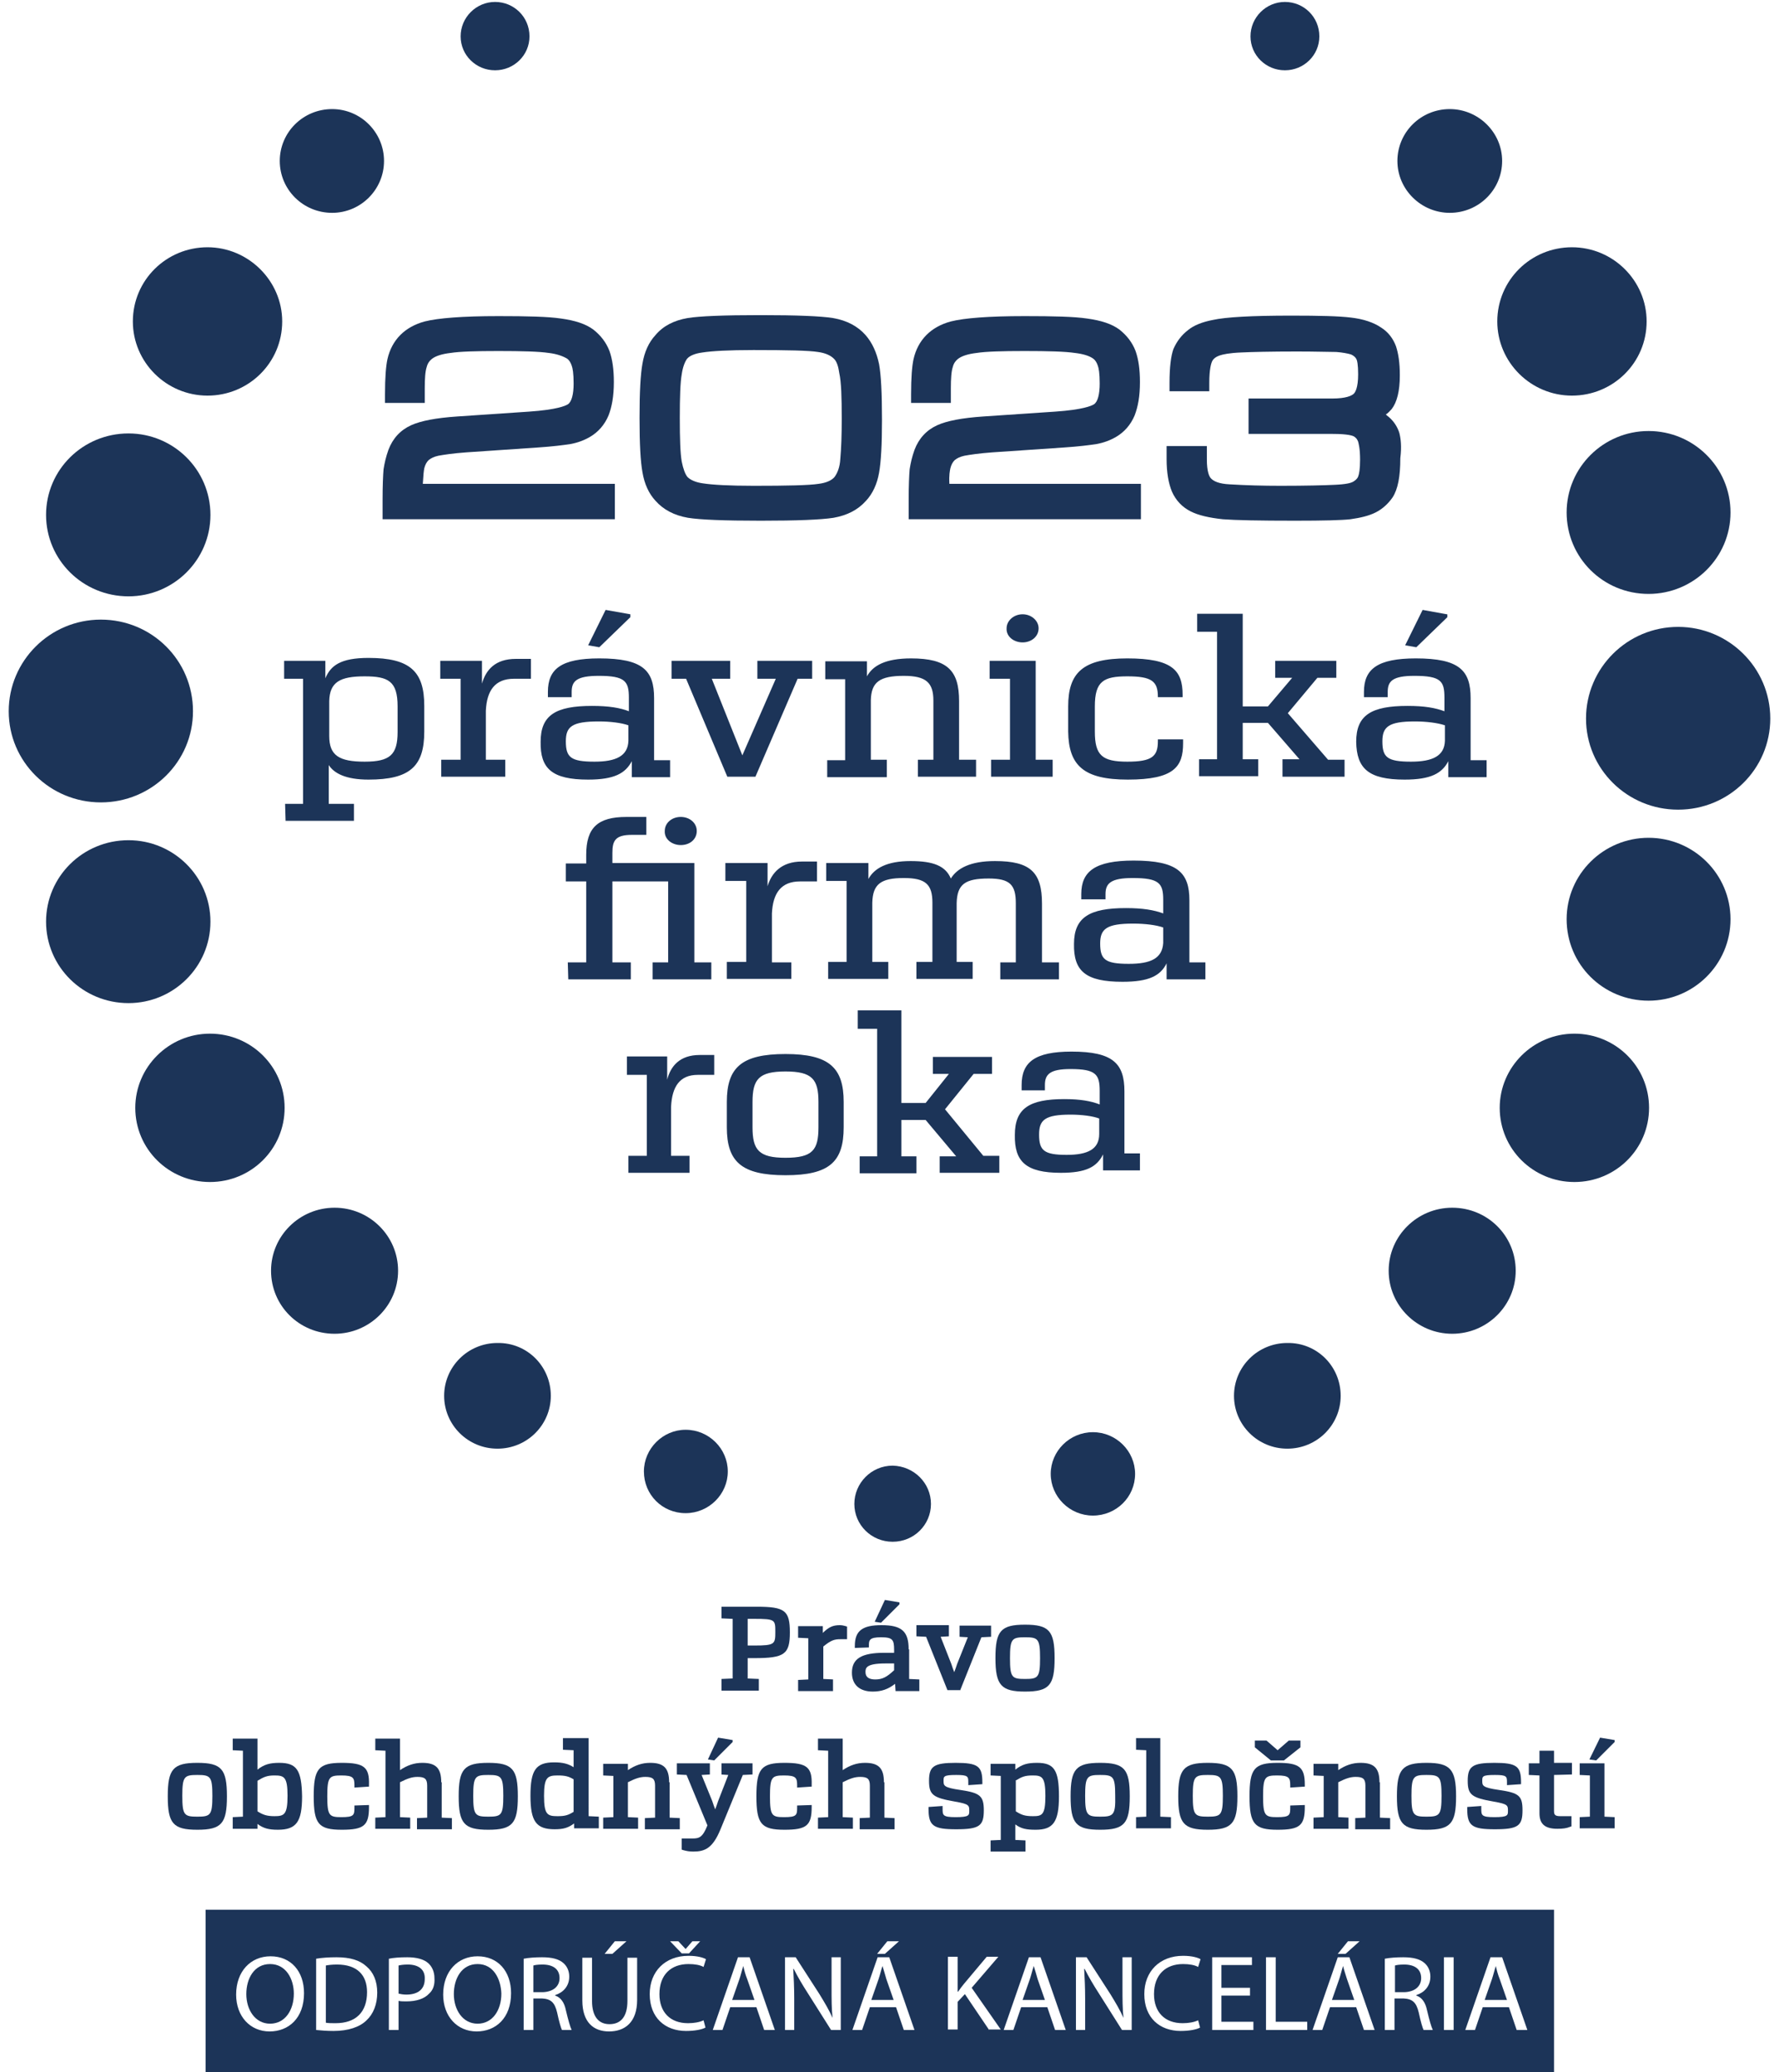 <?xml version="1.0" encoding="utf-8"?>
<!-- Generator: Adobe Illustrator 27.6.1, SVG Export Plug-In . SVG Version: 6.00 Build 0)  -->
<svg version="1.1" id="Vrstva_1" xmlns="http://www.w3.org/2000/svg" xmlns:xlink="http://www.w3.org/1999/xlink" x="0px" y="0px"
	 viewBox="0 0 366.9 427.4" style="enable-background:new 0 0 366.9 427.4;" xml:space="preserve">
<style type="text/css">
	.st0{fill:#1C3458;}
</style>
<g>
	<g>
		<path class="st0" d="M153.3,405.5L153.3,405.5c-0.3,0.9-0.5,1.8-0.8,2.7l-1.5,4.3h4.6l-1.5-4.3
			C153.7,407.2,153.5,406.4,153.3,405.5z"/>
		<path class="st0" d="M115.4,408c0-1.9-1.4-2.8-3.5-2.8c-1,0-1.6,0.1-1.9,0.2v5.5h2C114.1,410.8,115.4,409.7,115.4,408z"/>
		<path class="st0" d="M182,405.5L182,405.5c-0.3,0.9-0.5,1.8-0.8,2.7l-1.5,4.3h4.6l-1.5-4.3C182.5,407.2,182.3,406.4,182,405.5z"/>
		<path class="st0" d="M98.5,405.1c-3.3,0-4.9,3-4.9,6.2c0,3.2,1.8,6.1,4.9,6.1c3.1,0,4.9-2.8,4.9-6.2
			C103.3,408.2,101.8,405.1,98.5,405.1z"/>
		<path class="st0" d="M69.5,405.2c-1,0-1.8,0.1-2.3,0.2v11.8c0.5,0.1,1.2,0.1,2,0.1c4.2,0,6.5-2.3,6.5-6.4
			C75.7,407.4,73.7,405.2,69.5,405.2z"/>
		<path class="st0" d="M55.7,405.1c-3.3,0-4.9,3-4.9,6.2c0,3.2,1.8,6.1,4.9,6.1c3.1,0,4.9-2.8,4.9-6.2
			C60.6,408.2,59,405.1,55.7,405.1z"/>
		<path class="st0" d="M84.1,405.2c-0.9,0-1.5,0.1-1.9,0.2v5.8c0.4,0.1,1,0.2,1.6,0.2c2.4,0,3.8-1.1,3.8-3.2
			C87.7,406.2,86.3,405.2,84.1,405.2z"/>
		<path class="st0" d="M213.2,405.5L213.2,405.5c-0.3,0.9-0.5,1.8-0.8,2.7l-1.5,4.3h4.6l-1.5-4.3
			C213.7,407.2,213.5,406.4,213.2,405.5z"/>
		<path class="st0" d="M277,405.5L277,405.5c-0.3,0.9-0.5,1.8-0.8,2.7l-1.5,4.3h4.6l-1.5-4.3C277.5,407.2,277.2,406.4,277,405.5z"/>
		<path class="st0" d="M308.5,405.5L308.5,405.5c-0.3,0.9-0.5,1.8-0.8,2.7l-1.5,4.3h4.6l-1.5-4.3
			C308.9,407.2,308.7,406.4,308.5,405.5z"/>
		<path class="st0" d="M293.1,408c0-1.9-1.4-2.8-3.5-2.8c-1,0-1.6,0.1-1.9,0.2v5.5h2C291.8,410.8,293.1,409.7,293.1,408z"/>
		<path class="st0" d="M42.4,393.9v33.8h278.1v-33.8H42.4z M278,400.4h2.4l-2.9,2.6h-1.6L278,400.4z M183,400.4h2.4l-2.9,2.6h-1.6
			L183,400.4z M139.9,400.4l1.5,1.6h0l1.4-1.6h1.6l-2.3,2.5h-1.5l-2.4-2.5H139.9z M126.8,400.4h2.4l-2.9,2.6h-1.6L126.8,400.4z
			 M55.6,419c-4,0-6.9-3.1-6.9-7.6c0-4.8,3-7.9,7.1-7.9c4.2,0,6.9,3.1,6.9,7.6C62.7,416.3,59.5,419,55.6,419z M75.6,416.7
			c-1.4,1.4-3.8,2.2-6.8,2.2c-1.4,0-2.6-0.1-3.6-0.2V404c1.2-0.2,2.6-0.3,4.2-0.3c2.8,0,4.8,0.6,6.2,1.9c1.4,1.2,2.2,3,2.2,5.4
			C77.8,413.4,77,415.4,75.6,416.7z M88.5,411.2c-1,1.1-2.7,1.6-4.7,1.6c-0.6,0-1.1,0-1.6-0.1v6h-2V404c1-0.2,2.2-0.3,3.8-0.3
			c1.9,0,3.4,0.4,4.3,1.2c0.8,0.7,1.3,1.8,1.3,3.1C89.7,409.4,89.3,410.5,88.5,411.2z M98.3,419c-4,0-6.9-3.1-6.9-7.6
			c0-4.8,3-7.9,7.1-7.9c4.2,0,6.9,3.1,6.9,7.6C105.4,416.3,102.2,419,98.3,419z M115.9,418.7c-0.2-0.4-0.6-1.7-1-3.6
			c-0.5-2.1-1.3-2.8-3.1-2.9H110v6.5h-2V404c1-0.2,2.4-0.3,3.8-0.3c2.1,0,3.5,0.4,4.4,1.2c0.8,0.7,1.2,1.7,1.2,2.8
			c0,2-1.3,3.3-2.9,3.8v0.1c1.2,0.4,1.9,1.5,2.2,3c0.5,2.1,0.9,3.5,1.2,4.1H115.9z M131.4,412.5c0,4.6-2.5,6.5-5.8,6.5
			c-3.1,0-5.5-1.8-5.5-6.4v-8.8h2v8.9c0,3.4,1.5,4.8,3.6,4.8c2.3,0,3.7-1.5,3.7-4.8v-8.9h2V412.5z M141.9,417.3
			c1.2,0,2.4-0.2,3.2-0.6l0.4,1.5c-0.7,0.4-2.2,0.7-4,0.7c-4.3,0-7.5-2.7-7.5-7.6c0-4.7,3.2-7.9,8-7.9c1.9,0,3.1,0.4,3.6,0.7
			l-0.5,1.6c-0.7-0.4-1.8-0.6-3.1-0.6c-3.6,0-6,2.2-6,6.2C136,415,138.2,417.3,141.9,417.3z M157.6,418.7L156,414h-5.4l-1.6,4.7h-2
			l5.2-15h2.4l5.2,15H157.6z M173.4,418.7h-2l-4.8-7.6c-1.1-1.7-2.1-3.4-2.9-5l-0.1,0c0.1,1.9,0.2,3.7,0.2,6.2v6.4h-1.9v-15h2.2
			l4.9,7.6c1.1,1.8,2,3.3,2.7,4.9l0,0c-0.2-2-0.2-3.8-0.2-6.2v-6.3h1.9V418.7z M186.4,418.7l-1.6-4.7h-5.4l-1.6,4.7h-2l5.2-15h2.4
			l5.2,15H186.4z M204,418.7l-5-7.4l-1.5,1.6v5.7h-2v-15h2v7.2h0.1c0.4-0.6,0.8-1.1,1.2-1.6l4.7-5.6h2.4l-5.5,6.4l6,8.6H204z
			 M217.6,418.7l-1.6-4.7h-5.4l-1.6,4.7h-2l5.2-15h2.4l5.2,15H217.6z M233.4,418.7h-2l-4.8-7.6c-1.1-1.7-2.1-3.4-2.9-5l-0.1,0
			c0.1,1.9,0.2,3.7,0.2,6.2v6.4h-1.9v-15h2.2l4.9,7.6c1.1,1.8,2,3.3,2.7,4.9l0,0c-0.2-2-0.2-3.8-0.2-6.2v-6.3h1.9V418.7z
			 M243.9,417.3c1.2,0,2.4-0.2,3.2-0.6l0.4,1.5c-0.7,0.4-2.2,0.7-4,0.7c-4.3,0-7.5-2.7-7.5-7.6c0-4.7,3.2-7.9,8-7.9
			c1.9,0,3.1,0.4,3.6,0.7l-0.5,1.6c-0.7-0.4-1.8-0.6-3.1-0.6c-3.6,0-6,2.2-6,6.2C238,415,240.2,417.3,243.9,417.3z M258.6,418.7H250
			v-15h8.2v1.6h-6.3v4.7h5.9v1.6h-5.9v5.4h6.6V418.7z M269.6,418.7h-8.5v-15h2v13.3h6.5V418.7z M281.3,418.7l-1.6-4.7h-5.4l-1.6,4.7
			h-2l5.2-15h2.4l5.2,15H281.3z M293.6,418.7c-0.2-0.4-0.6-1.7-1-3.6c-0.5-2.1-1.3-2.8-3.1-2.9h-1.9v6.5h-2V404
			c1-0.2,2.4-0.3,3.8-0.3c2.1,0,3.5,0.4,4.4,1.2c0.8,0.7,1.2,1.7,1.2,2.8c0,2-1.3,3.3-2.9,3.8v0.1c1.2,0.4,1.9,1.5,2.2,3
			c0.5,2.1,0.9,3.5,1.2,4.1H293.6z M299.8,418.7h-2v-15h2V418.7z M312.8,418.7l-1.6-4.7h-5.4l-1.6,4.7h-2l5.2-15h2.4l5.2,15H312.8z"
			/>
	</g>
	<g>
		<path class="st0" d="M192,310.2c0,4.3-3.5,7.8-7.9,7.8c-4.4,0-7.9-3.5-7.9-7.8c0-4.3,3.5-7.9,7.9-7.9
			C188.5,302.4,192,305.9,192,310.2"/>
		<path class="st0" d="M234.1,304c0,4.8-3.9,8.6-8.7,8.6c-4.8,0-8.7-3.9-8.7-8.6c0-4.7,3.9-8.6,8.7-8.6
			C230.2,295.4,234.1,299.3,234.1,304"/>
		<path class="st0" d="M150.1,303.5c0,4.7-3.9,8.6-8.7,8.6c-4.8,0-8.6-3.8-8.6-8.6c0-4.7,3.9-8.6,8.6-8.6
			C146.2,294.9,150.1,298.8,150.1,303.5"/>
		<path class="st0" d="M276.5,287.9c0,6-4.9,10.9-11,10.9c-6.1,0-11-4.9-11-10.9c0-6,4.9-10.9,11-10.9
			C271.6,276.9,276.5,281.8,276.5,287.9"/>
		<path class="st0" d="M113.6,287.9c0,6-4.9,10.9-11,10.9c-6.1,0-11-4.9-11-10.9c0-6,4.9-10.9,11-10.9
			C108.7,276.9,113.6,281.8,113.6,287.9"/>
		<path class="st0" d="M272.1,7.5c0,3.9-3.2,7-7.1,7c-3.9,0-7.1-3.1-7.1-7c0-3.9,3.2-7.1,7.1-7.1C268.9,0.4,272.1,3.5,272.1,7.5"/>
		<path class="st0" d="M109.2,7.5c0,3.9-3.2,7-7.1,7c-3.9,0-7.1-3.1-7.1-7c0-3.9,3.2-7.1,7.1-7.1C106,0.4,109.2,3.5,109.2,7.5"/>
		<path class="st0" d="M312.6,262.1c0,7.2-5.9,13-13.1,13c-7.2,0-13.1-5.8-13.1-13c0-7.2,5.9-13,13.1-13
			C306.8,249.1,312.6,254.9,312.6,262.1"/>
		<path class="st0" d="M82.1,262.1c0,7.2-5.9,13-13.1,13c-7.3,0-13.1-5.8-13.1-13c0-7.2,5.9-13,13.1-13
			C76.2,249.1,82.1,254.9,82.1,262.1"/>
		<path class="st0" d="M309.8,33.2c0,5.9-4.8,10.7-10.8,10.7c-5.9,0-10.8-4.8-10.8-10.7c0-5.9,4.8-10.7,10.8-10.7
			C304.9,22.5,309.8,27.3,309.8,33.2"/>
		<path class="st0" d="M79.2,33.2c0,5.9-4.8,10.7-10.7,10.7c-6,0-10.8-4.8-10.8-10.7c0-5.9,4.8-10.7,10.8-10.7
			C74.4,22.5,79.2,27.3,79.2,33.2"/>
		<path class="st0" d="M58.7,228.5c0,8.5-6.9,15.3-15.4,15.3c-8.5,0-15.4-6.8-15.4-15.3c0-8.4,6.9-15.3,15.4-15.3
			C51.8,213.2,58.7,220,58.7,228.5"/>
		<path class="st0" d="M340.1,228.5c0,8.5-6.9,15.3-15.4,15.3c-8.5,0-15.4-6.8-15.4-15.3c0-8.4,6.9-15.3,15.4-15.3
			C333.2,213.2,340.1,220,340.1,228.5"/>
		<path class="st0" d="M58.2,66.3c0,8.5-6.9,15.3-15.4,15.3c-8.5,0-15.4-6.9-15.4-15.3c0-8.5,6.9-15.3,15.4-15.3
			C51.2,51,58.2,57.9,58.2,66.3"/>
		<path class="st0" d="M339.6,66.3c0,8.5-6.9,15.3-15.4,15.3c-8.5,0-15.4-6.9-15.4-15.3c0-8.5,6.9-15.3,15.4-15.3
			C332.7,51,339.6,57.9,339.6,66.3"/>
		<path class="st0" d="M356.9,189.6c0,9.3-7.6,16.8-16.9,16.8c-9.4,0-16.9-7.5-16.9-16.8c0-9.3,7.6-16.8,16.9-16.8
			C349.3,172.8,356.9,180.3,356.9,189.6"/>
		<path class="st0" d="M43.4,190.1c0,9.3-7.6,16.8-16.9,16.8c-9.4,0-17-7.5-17-16.8c0-9.3,7.6-16.8,17-16.8
			C35.8,173.3,43.4,180.8,43.4,190.1"/>
		<path class="st0" d="M356.9,105.7c0,9.3-7.6,16.8-16.9,16.8c-9.4,0-16.9-7.5-16.9-16.8c0-9.3,7.6-16.8,16.9-16.8
			C349.3,88.9,356.9,96.4,356.9,105.7"/>
		<path class="st0" d="M43.4,106.2c0,9.3-7.6,16.8-16.9,16.8c-9.4,0-17-7.5-17-16.8c0-9.3,7.6-16.8,17-16.8
			C35.8,89.4,43.4,96.9,43.4,106.2"/>
		<path class="st0" d="M39.8,146.7c0,10.4-8.5,18.8-19,18.8c-10.5,0-19-8.4-19-18.8c0-10.4,8.5-18.9,19-18.9
			C31.3,127.8,39.8,136.2,39.8,146.7"/>
		<path class="st0" d="M365.1,148.2c0,10.4-8.5,18.8-19,18.8c-10.5,0-19-8.4-19-18.8c0-10.4,8.5-18.9,19-18.9
			C356.5,129.3,365.1,137.7,365.1,148.2"/>
	</g>
	<path class="st0" d="M193.8,241.9h12.3v-3.5h-3.3l-7.9-9.6l5.9-7.3h3.8v-3.5h-12.2v3.5h3.3l-4.8,6h-5v-19.1h-9v3.8h4v26.3h-3.6v3.5
		H189v-3.5h-3.1v-7.5h5l6.3,7.5h-3.4V241.9z M162,238.8c-5.5,0-6.8-1.6-6.8-6.3v-5.2c0-4.7,1.3-6.3,6.8-6.3c5.5,0,6.8,1.6,6.8,6.3
		v5.2C168.8,237.2,167.6,238.8,162,238.8 M162,242.4c9.1,0,12-2.8,12-9.9v-5.2c0-7.1-3-9.9-12-9.9c-9.1,0-12.1,2.8-12.1,9.9v5.2
		C149.9,239.6,152.9,242.4,162,242.4 M142.2,241.9v-3.5h-3.8v-10.1c0.2-4.2,1.8-6.6,5.5-6.6h3.4v-4.1h-3c-4.1,0-6,2.3-6.7,5.1v-4.8
		h-8.3v3.8h4.1v16.7h-3.8v3.5H142.2z"/>
	<path class="st0" d="M220,238.2c-4.7,0-5.7-0.9-5.7-4.2c0-3,1.2-4.1,6.5-4.1c2.3,0,4.6,0.3,5.9,0.8v3.2
		C226.7,237,224.4,238.2,220,238.2 M218.8,241.9c5.2,0,7.4-1.2,8.7-3.8v3.3h7.6v-3.5h-3.2v-12.8c0-5.7-2.3-8.2-10.9-8.2
		c-7.6,0-10.3,2.2-10.3,6.9v1.1h4.8v-1.1c0-2.2,1-3.3,5.3-3.3c5.2,0,6,1.1,6,4.5v2.8c-1.8-0.7-4-1.1-7.3-1.1
		c-7.2,0-10.2,1.9-10.2,7.4C209.2,239.6,211.6,241.9,218.8,241.9"/>
	<path class="st0" d="M232.8,198.8c-4.9,0-5.9-0.9-5.9-4.2c0-3,1.3-4.1,6.8-4.1c2.5,0,4.8,0.3,6.2,0.8v3.2
		C239.7,197.7,237.3,198.8,232.8,198.8 M231.5,202.5c5.4,0,7.8-1.2,9.1-3.8v3.3h8v-3.5h-3.3v-12.8c0-5.7-2.4-8.2-11.5-8.2
		c-7.9,0-10.8,2.2-10.8,6.9v1.1h5v-1.1c0-2.2,1.1-3.3,5.6-3.3c5.5,0,6.3,1.1,6.3,4.5v2.8c-1.9-0.7-4.2-1.1-7.7-1.1
		c-7.5,0-10.7,1.9-10.7,7.4C221.4,200.3,223.9,202.5,231.5,202.5 M206.3,202h12.1v-3.5h-3.5v-12.1c0-6.5-2.4-8.8-9.7-8.8
		c-5.1,0-7.8,1.5-9.1,3.6c-1.1-2.6-3.6-3.6-8.3-3.6c-4.9,0-7.5,1.5-8.7,3.7V178h-8.7v3.7h4.2v16.7h-3.8v3.5h12.4v-3.5h-3.3v-12.2
		c0.1-3.8,1.7-5.1,6.5-5.1c4.5,0,5.9,1.3,5.9,5.1v12.2H189v3.5h11.6v-3.5h-3.3v-12.1c0.1-3.9,1.7-5.1,6.6-5.1c4.4,0,5.6,1.3,5.6,5.1
		v12.2h-3.2V202z M163.2,202v-3.5h-4v-10.1c0.2-4.2,1.9-6.6,5.8-6.6h3.5v-4.1h-3.1c-4.3,0-6.3,2.4-7.1,5.1V178h-8.7v3.7h4.3v16.7h-4
		v3.5H163.2z M140.4,174.3c1.9,0,3.3-1.2,3.3-2.9c0-1.7-1.5-2.9-3.3-2.9c-1.8,0-3.3,1.2-3.3,2.9C137,173.1,138.6,174.3,140.4,174.3
		 M117.2,202h12.9v-3.5h-3.8v-16.7h11.5v16.7h-3.2v3.5h12.1v-3.5h-3.5V178h-16.9v-2.1c0-2.5,0.6-3.7,4-3.7h3v-3.7h-4.1
		c-5.9,0-8.3,2.2-8.3,7.8v1.8h-4.2v3.7h4.2v16.7h-3.8"/>
	<path class="st0" d="M298.4,126.7l-5-0.9l-3.6,7.3l2.3,0.4l6.4-6.2V126.7z M291,157.1c-4.9,0-5.9-0.9-5.9-4.2c0-3,1.3-4.1,6.7-4.1
		c2.4,0,4.7,0.3,6.2,0.8v3.2C297.9,155.9,295.5,157.1,291,157.1 M289.7,160.8c5.4,0,7.7-1.3,9-3.8v3.3h7.9v-3.5h-3.3v-12.8
		c0-5.7-2.3-8.2-11.3-8.2c-7.9,0-10.7,2.2-10.7,6.9v1.1h4.9v-1.1c0-2.2,1-3.3,5.5-3.3c5.5,0,6.2,1.1,6.2,4.5v2.8
		c-1.9-0.7-4.1-1.1-7.6-1.1c-7.5,0-10.6,1.9-10.6,7.4C279.8,158.5,282.2,160.8,289.7,160.8 M264.5,160.2h12.8v-3.5h-3.4l-8.3-9.6
		l6.1-7.3h3.9v-3.5H263v3.5h3.5l-5,5.9h-5.2v-19.1h-9.4v3.7h4.1v26.3h-3.7v3.5h12.2v-3.5h-3.2v-7.5h5.2l6.5,7.5h-3.5V160.2z
		 M232.6,160.8c9.6,0,11.4-2.7,11.4-7.5v-0.8h-5.2v0.4c0,3.1-1.2,4.2-6.3,4.2c-5.2,0-6.7-1.3-6.7-6.2v-5.2c0-5.2,1.8-6.2,6.7-6.2
		c5,0,6.3,1,6.3,4.2v0.1h5.1v-0.5c0-5-2.1-7.5-11.4-7.5c-9.1,0-12.2,2.9-12.2,9.9v5.2C220.4,157.9,223.5,160.8,232.6,160.8
		 M204.5,160.2h12.6v-3.5h-3.5v-20.4h-9.5v3.7h4.2v16.7h-3.9V160.2z M210.9,132.5c1.8,0,3.3-1.2,3.3-2.9c0-1.6-1.5-2.9-3.3-2.9
		c-1.8,0-3.3,1.3-3.3,2.9C207.5,131.3,209.1,132.5,210.9,132.5 M182.9,160.2v-3.5h-3.3v-12.3c0.1-3.7,1.8-5,6.8-5
		c4.6,0,6.1,1.4,6.1,5.1v12.2h-3.2v3.5h12v-3.5h-3.5v-12.1c0-6.3-2.4-8.8-9.9-8.8c-5.3,0-7.9,1.5-9.1,3.7v-3.1h-8.6v3.7h4.1v16.7
		h-3.7v3.5H182.9z M150,160.2h5.8l8.7-20.2h3v-3.7h-11.3v3.7h3.8l-6.9,15.8l-6.3-15.8h3.8v-3.7h-12.1v3.7h3L150,160.2z M130,126.7
		l-5.1-0.9l-3.6,7.3l2.3,0.4l6.4-6.2V126.7z M122.6,157.1c-4.9,0-5.9-0.9-5.9-4.2c0-3,1.2-4.1,6.8-4.1c2.4,0,4.7,0.3,6.1,0.8v3.2
		C129.5,155.9,127.1,157.1,122.6,157.1 M121.3,160.8c5.4,0,7.7-1.3,9-3.8v3.3h7.9v-3.5h-3.3v-12.8c0-5.7-2.3-8.2-11.3-8.2
		c-7.9,0-10.6,2.2-10.6,6.9v1.1h4.9v-1.1c0-2.2,1-3.3,5.6-3.3c5.4,0,6.2,1.1,6.2,4.5v2.8c-1.8-0.7-4.1-1.1-7.6-1.1
		c-7.5,0-10.6,1.9-10.6,7.4C111.4,158.5,113.8,160.8,121.3,160.8 M104.2,160.2v-3.5h-4v-10.1c0.2-4.2,1.9-6.6,5.8-6.6h3.5v-4.1h-3.1
		c-4.3,0-6.2,2.3-7,5.1v-4.7h-8.6v3.7H95v16.7h-4v3.5H104.2z M75.2,157.1c-5.3,0-7.3-1.3-7.3-5.3v-7.2c0.1-3.9,2.2-5.1,7.3-5.1
		c4.9,0,6.8,1,6.8,6.2v5.3C82,155.7,80.4,157.1,75.2,157.1 M58.9,169.3H73v-3.5h-5.2v-8c1.1,1.7,3.5,3,8.2,3
		c8.5,0,11.5-2.7,11.5-9.9v-5.3c0-7.1-2.9-9.9-11.5-9.9c-5.8,0-7.8,1.6-8.9,4.2v-3.6h-8.5v3.7h3.9v25.8h-3.7"/>
	<polygon class="st0" points="151.1,359.3 151.1,358.9 148.1,358.4 146,362.9 147.3,363.1 	"/>
	<polygon class="st0" points="333,359.3 333,358.9 330,358.4 327.8,362.9 329.2,363.1 	"/>
	<polygon class="st0" points="185.5,330.9 185.5,330.5 182.5,330 180.4,334.5 181.7,334.7 	"/>
	<g>
		<path class="st0" d="M87.5,96.6c0.2-0.8,0.5-1.3,0.9-1.7c0.5-0.4,1.1-0.7,2-0.9c1.1-0.2,3-0.5,5.8-0.7l14.7-1
			c3.1-0.2,5.3-0.5,6.7-0.7c1.6-0.3,2.9-0.8,4.1-1.5c1.7-1,3-2.5,3.8-4.4c0.7-1.8,1.1-4,1.1-6.9c0-2.6-0.3-4.7-0.9-6.4
			c-0.7-1.8-1.8-3.2-3.3-4.4c-1.6-1.2-3.8-1.9-6.7-2.3c-2.7-0.4-6.9-0.5-12.9-0.5c-7.4,0-12.4,0.4-15.2,1.1
			c-4.1,1.1-6.8,3.8-7.7,7.8c-0.3,1.4-0.5,3.7-0.5,7.3v1.7h8.2v-3c0-2,0.1-3.5,0.4-4.4c0.2-0.8,0.6-1.3,1.1-1.7
			c0.8-0.6,2.1-1,3.8-1.2c1.9-0.3,5.3-0.4,9.9-0.4c4.9,0,8.4,0.1,10.4,0.4c1.7,0.2,3,0.7,3.8,1.2c0.4,0.3,0.7,0.8,0.9,1.4
			c0.2,0.5,0.4,1.6,0.4,3.7c0,2.2-0.4,3.8-1.2,4.3c-0.5,0.3-2.2,1.1-8,1.5l-14.8,1c-4.4,0.3-7.5,0.9-9.5,1.8c-2.2,1-3.8,2.7-4.7,5.1
			c-0.5,1.4-0.8,2.7-1,4c-0.1,1.2-0.2,3.3-0.2,6.3v4h47.9v-7.3H87.2C87.3,98,87.4,97.1,87.5,96.6z"/>
		<path class="st0" d="M178.5,69.1c-1.6-1.8-3.8-3-6.7-3.5c-2.5-0.4-7.4-0.6-15-0.6c-7.6,0-12.5,0.2-15,0.6c-2.8,0.5-5,1.6-6.6,3.5
			c-1.4,1.5-2.3,3.5-2.7,5.9c-0.4,2.2-0.6,5.9-0.6,11.2c0,5.4,0.2,9,0.6,11.2c0.4,2.4,1.3,4.4,2.7,5.9c1.6,1.8,3.8,3,6.7,3.5
			c2.5,0.4,7.4,0.6,15,0.6c7.5,0,12.4-0.2,15-0.6c2.8-0.5,5-1.6,6.7-3.5c1.4-1.5,2.3-3.5,2.7-5.8c0.4-2.2,0.6-5.8,0.6-10.9
			c0-5.6-0.2-9.3-0.6-11.5C180.8,72.7,179.9,70.7,178.5,69.1z M173.6,86.4c0,3.3-0.1,6.1-0.3,8.3c-0.1,1.7-0.6,2.9-1.2,3.7
			c-0.6,0.7-1.7,1.2-3.3,1.4c-1.9,0.3-6.4,0.4-13.3,0.4c-5.1,0-8.6-0.2-10.5-0.5c-1.5-0.2-2.6-0.7-3.2-1.3c-0.5-0.6-0.9-1.7-1.2-3.2
			c-0.3-1.7-0.4-4.7-0.4-9c0-4.3,0.1-7.3,0.4-9c0.2-1.4,0.6-2.5,1.1-3.2c0.5-0.6,1.6-1.1,3.2-1.3c1.9-0.3,5.4-0.5,10.5-0.5
			c7,0,11.5,0.1,13.3,0.4c1.5,0.2,2.6,0.7,3.3,1.4c0.6,0.6,0.9,1.6,1.1,3C173.5,78.8,173.6,81.9,173.6,86.4z"/>
		<path class="st0" d="M196,96.6c0.2-0.8,0.5-1.3,0.9-1.7c0.5-0.4,1.1-0.7,2-0.9c1.1-0.2,3-0.5,5.8-0.7l14.7-1
			c3.1-0.2,5.3-0.5,6.7-0.7c1.6-0.3,2.9-0.8,4.1-1.5c1.7-1,3-2.5,3.8-4.4c0.7-1.8,1.1-4,1.1-6.9c0-2.6-0.3-4.7-0.9-6.4
			c-0.7-1.8-1.8-3.2-3.3-4.4c-1.6-1.2-3.8-1.9-6.7-2.3c-2.7-0.4-6.9-0.5-12.9-0.5c-7.4,0-12.4,0.4-15.2,1.1
			c-4.1,1.1-6.8,3.8-7.7,7.8c-0.3,1.4-0.5,3.7-0.5,7.3v1.7h8.2v-3c0-2,0.1-3.5,0.4-4.4c0.2-0.8,0.6-1.3,1.1-1.7
			c0.8-0.6,2.1-1,3.8-1.2c1.9-0.3,5.3-0.4,9.9-0.4c4.9,0,8.4,0.1,10.4,0.4c1.7,0.2,3,0.6,3.8,1.2c0.4,0.3,0.7,0.8,0.9,1.4
			c0.2,0.5,0.4,1.6,0.4,3.7c0,2.2-0.4,3.8-1.2,4.3c-0.5,0.3-2.2,1.1-8,1.5l-14.8,1c-4.4,0.3-7.5,0.9-9.5,1.8c-2.2,1-3.8,2.7-4.7,5.1
			c-0.5,1.4-0.8,2.7-1,4c-0.1,1.2-0.2,3.3-0.2,6.3v4h47.9v-7.3h-39.5C195.7,98,195.9,97.1,196,96.6z"/>
		<path class="st0" d="M288.6,89.3c-0.4-1.3-1.2-2.5-2.3-3.4c-0.2-0.1-0.3-0.3-0.5-0.4c0.5-0.3,0.8-0.7,1.2-1.1
			c1.1-1.4,1.7-3.7,1.7-7c0-2.6-0.3-4.5-0.8-6c-0.6-1.6-1.6-2.9-3-3.8c-1.6-1.1-3.7-1.8-6.3-2.1c-2.4-0.3-6.4-0.4-12.3-0.4
			c-8.2,0-13.5,0.3-16.2,0.9c-2.1,0.4-3.9,1.1-5.1,2.1c-1.3,1-2.3,2.3-3,3.9c-0.5,1.4-0.8,3.7-0.8,7l0,1.7h8.2l0-1.7
			c0-2.9,0.4-4.1,0.6-4.5c0.1-0.2,0.4-0.8,1.6-1.2c0.6-0.2,1.9-0.5,4.4-0.6c2.1-0.1,6-0.2,11.5-0.2c3.9,0,6.7,0.1,8.1,0.1
			c1.3,0.1,2.3,0.3,3,0.5c0.7,0.3,1,0.7,1.1,0.9c0.2,0.3,0.4,1.2,0.4,3.2c0,2.8-0.6,3.8-1,4.1c-0.4,0.3-1.4,0.9-4.4,0.9h-17.2v7.3
			h17.4c3.2,0,4.1,0.4,4.3,0.5c0.5,0.3,0.7,0.6,0.9,1.1c0.1,0.4,0.4,1.4,0.4,3.7c0,2-0.2,3-0.4,3.5c-0.2,0.5-0.6,0.8-1.1,1.1
			c-0.4,0.2-1.3,0.5-3.8,0.6c-2.1,0.1-5.8,0.2-11.1,0.2c-3.7,0-7.2-0.1-10.5-0.3c-2.1-0.1-3.4-0.6-4-1.4c-0.2-0.3-0.7-1.2-0.7-3.7
			V92h-8.3v2.7c0,2.8,0.4,5,1.1,6.7c0.8,1.8,2.1,3.2,3.9,4.1c1.6,0.8,3.8,1.3,6.6,1.6c2.6,0.2,7.5,0.3,14.9,0.3
			c5.9,0,9.6-0.1,11.4-0.3c2.1-0.3,3.8-0.7,5.2-1.4c1.4-0.7,2.6-1.8,3.5-3.1c1.1-1.7,1.6-4.3,1.6-8.1
			C289.1,92.1,288.9,90.5,288.6,89.3z"/>
	</g>
	<g>
		<path class="st0" d="M156.5,346.3l-2.3-0.1V342h1.4c6.2,0,7.3-0.8,7.3-5.3c0-4.5-1-5.3-6.8-5.3h-7.3v2.4l2.3,0.1v12.3l-2.3,0.1
			v2.4h7.7V346.3z M155.6,339.4h-1.4v-5.5h1.4c4.3,0,4.3,0.2,4.3,2.7S159.8,339.4,155.6,339.4z"/>
		<path class="st0" d="M171.9,346.4l-2.1-0.1v-6.7c1.6-1.3,2.3-1.5,3.5-1.5h1.4v-2.6l-0.3-0.1c-0.4-0.1-0.7-0.2-1.2-0.2
			c-1.4,0-2.3,0.4-3.5,1.6v-1.4h-5.1v2.4l2.1,0.1v8.5l-2.1,0.1v2.3h7.2V346.4z"/>
		<path class="st0" d="M187.4,340.2c0-3.7-1.4-5-5.6-5c-4,0-5.5,1.2-5.5,4.3v0.4l2.9-0.1v-0.4c0-1.1,0.1-1.7,2.5-1.7
			c2.4,0,2.7,0.5,2.7,2.6v0.6h-2c-4.7,0-6.7,1.2-6.7,4.1c0,2.5,1.6,3.9,4.3,3.9c1.8,0,3.2-0.5,4.6-1.6l0.1,1.5h4.9v-2.4l-2.1-0.1
			V340.2z M184.4,343.1v1.4c-1.5,1.4-2.4,1.9-3.9,1.9c-1.3,0-2-0.5-2-1.5c0-0.8,0-1.8,4.1-1.8H184.4z"/>
		<path class="st0" d="M198,348.7l4.4-11l2-0.1v-2.3h-6.5v2.3l1.7,0.1l-2.2,5.5c-0.2,0.6-0.4,1.2-0.6,1.7c-0.2-0.5-0.4-1.1-0.6-1.7
			l-2.2-5.6l1.7-0.1v-2.3h-6.7v2.3l2,0.1l4.4,11H198z"/>
		<path class="st0" d="M211.4,348.9c5,0,6.1-1.3,6.1-6.9c0-5.6-1.1-6.9-6.1-6.9c-5,0-6.1,1.3-6.1,6.9
			C205.3,347.6,206.5,348.9,211.4,348.9z M211.4,337.7c2.7,0,3.1,0.3,3.1,4.3c0,4-0.4,4.3-3.1,4.3c-2.7,0-3.1-0.3-3.1-4.3
			C208.3,338,208.7,337.7,211.4,337.7z"/>
		<path class="st0" d="M40.7,363.6c-5,0-6.1,1.3-6.1,6.9s1.1,6.9,6.1,6.9c5,0,6.1-1.3,6.1-6.9S45.7,363.6,40.7,363.6z M40.7,374.7
			c-2.7,0-3.1-0.3-3.1-4.3c0-4,0.4-4.3,3.1-4.3c2.7,0,3.1,0.3,3.1,4.3C43.8,374.4,43.4,374.7,40.7,374.7z"/>
		<path class="st0" d="M57.6,363.6c-1.9,0-3.1,0.3-4.5,1.4v-6.4H48v2.4l2.1,0.1v13.6l-2.1,0.1v2.4h5.1v-1c1.2,0.9,2.3,1.2,4.2,1.2
			c3.8,0,5-1.6,5-6.9C62.2,365.1,61.2,363.6,57.6,363.6z M53.1,367.3c1.3-0.8,2-1.1,3.5-1.1c2,0,2.7,0.3,2.7,4.2
			c0,3.9-0.7,4.2-2.7,4.2c-1.6,0-2.4-0.3-3.5-1V367.3z"/>
		<path class="st0" d="M70.5,363.6c-4.8,0-5.8,1.2-5.8,6.9s1,6.9,5.8,6.9c4.6,0,5.6-0.9,5.6-4.7v-0.4l-3,0.1v0.4c0,1.6-0.1,2-2.7,2
			c-2.5,0-2.9-0.3-2.9-4.3c0-4,0.4-4.3,2.9-4.3c2.5,0,2.7,0.5,2.7,2.1v0.4l3-0.2v-0.4C76.2,364.5,75.1,363.6,70.5,363.6z"/>
		<path class="st0" d="M91,367.6c0-2.9-1.1-4-3.9-4c-1.7,0-3.1,0.5-4.6,1.5v-6.5h-5.1v2.4l2.1,0.1v13.7l-2.1,0.1v2.3h7.2v-2.3
			l-2.1-0.1v-7.2c1.6-0.8,2.5-1.1,3.6-1.1c1.5,0,2,0.4,2,1.8v6.6l-2.1,0.1v2.3h7.2v-2.3l-2.1-0.1V367.6z"/>
		<path class="st0" d="M100.7,363.6c-5,0-6.1,1.3-6.1,6.9s1.1,6.9,6.1,6.9c5,0,6.1-1.3,6.1-6.9S105.7,363.6,100.7,363.6z
			 M100.7,374.7c-2.7,0-3.1-0.3-3.1-4.3c0-4,0.4-4.3,3.1-4.3c2.7,0,3.1,0.3,3.1,4.3C103.8,374.4,103.4,374.7,100.7,374.7z"/>
		<path class="st0" d="M121.2,358.5h-5.1v2.4l2.2,0.1v3.5c-1.1-0.7-2.2-1-4-1c-3.8,0-4.9,1.6-4.9,6.9c0,5.3,1.2,6.9,5,6.9
			c1.8,0,2.8-0.3,4-1.2v1h5.1v-2.4l-2.1-0.1V358.5z M115,374.6c-2.1,0-2.8-0.3-2.8-4.2c0-3.8,0.7-4.2,2.8-4.2c1.6,0,2.3,0.2,3.3,0.8
			v6.7C117.2,374.4,116.5,374.6,115,374.6z"/>
		<path class="st0" d="M138,367.6c0-2.9-1.1-4-3.9-4c-1.7,0-3.1,0.5-4.6,1.5v-1.3h-5.1v2.4l2.1,0.1v8.5l-2.1,0.1v2.3h7.2v-2.3
			l-2.1-0.1v-7.2c1.6-0.8,2.5-1.1,3.6-1.1c1.5,0,2,0.4,2,1.8v6.6l-2.1,0.1v2.3h7.2v-2.3l-2.1-0.1V367.6z"/>
		<path class="st0" d="M148.7,366l1.5,0.1l-2.1,5.4c-0.2,0.6-0.4,1.2-0.6,1.7c-0.2-0.5-0.4-1.1-0.6-1.7l-2.2-5.4l1.7-0.1v-2.3h-6.8
			v2.3l2,0.1l4.3,10.4c-1,2.5-1.7,2.7-3.1,2.7h-2.2v2.3l0.3,0.1c0.7,0.2,1.3,0.3,2.1,0.3c2.4,0,4-0.7,5.6-4.6l4.6-11.2l2-0.1v-2.3
			h-6.4V366z"/>
		<path class="st0" d="M161.8,363.6c-4.8,0-5.8,1.2-5.8,6.9s1,6.9,5.8,6.9c4.6,0,5.6-0.9,5.6-4.7v-0.4l-3,0.1v0.4c0,1.6-0.1,2-2.7,2
			c-2.5,0-2.9-0.3-2.9-4.3c0-4,0.4-4.3,2.9-4.3c2.5,0,2.7,0.5,2.7,2.1v0.4l3-0.2v-0.4C167.5,364.5,166.4,363.6,161.8,363.6z"/>
		<path class="st0" d="M182.3,367.6c0-2.9-1.1-4-3.9-4c-1.7,0-3.1,0.5-4.6,1.5v-6.5h-5.1v2.4l2.1,0.1v13.7l-2.1,0.1v2.3h7.2v-2.3
			l-2.1-0.1v-7.2c1.6-0.8,2.5-1.1,3.6-1.1c1.5,0,2,0.4,2,1.8v6.6l-2.1,0.1v2.3h7.2v-2.3l-2.1-0.1V367.6z"/>
		<path class="st0" d="M198.1,369.2c-3.5-0.5-3.5-0.9-3.5-1.9c0-0.9,0-1.2,2.6-1.2c2.5,0,2.5,0.3,2.5,1.6v0.5l2.9-0.2v-0.4
			c0-3.3-0.9-4-5.5-4c-4.5,0-5.5,0.7-5.5,3.7c0,2.9,0.8,3.5,5.4,4.3c2.9,0.5,2.9,0.8,2.9,1.9c0,0.9,0,1.3-2.8,1.3
			c-2.7,0-2.7-0.4-2.7-1.8v-0.5l-2.9,0.2v0.4c0,3.5,1,4.2,5.7,4.2c4.8,0,5.7-0.7,5.7-3.9C202.9,370.4,202.1,369.8,198.1,369.2z"/>
		<path class="st0" d="M213.9,363.6c-2,0-3.1,0.3-4.5,1.4v-1.2l-5.1,0v2.4l2.1,0.1v13.2l-2.1,0.1v2.3h7.2v-2.3l-2.1-0.1v-3.2
			c1.2,0.9,2.3,1.1,4.2,1.1c3.6,0,4.8-1.6,4.8-6.9C218.4,365.1,217.4,363.6,213.9,363.6z M209.4,367.3c1.3-0.8,1.9-1.1,3.6-1.1
			c1.9,0,2.6,0.3,2.6,4.2c0,4-0.7,4.2-2.6,4.2c-1.7,0-2.4-0.3-3.5-1V367.3z"/>
		<path class="st0" d="M226.9,363.6c-5,0-6.1,1.3-6.1,6.9s1.1,6.9,6.1,6.9c5,0,6.1-1.3,6.1-6.9S231.9,363.6,226.9,363.6z
			 M226.9,374.7c-2.7,0-3.1-0.3-3.1-4.3c0-4,0.4-4.3,3.1-4.3c2.7,0,3.1,0.3,3.1,4.3C230.1,374.4,229.6,374.7,226.9,374.7z"/>
		<polygon class="st0" points="239.3,358.5 234.3,358.5 234.3,360.9 236.4,361 236.4,374.7 234.3,374.8 234.3,377.1 241.5,377.1 
			241.5,374.8 239.3,374.7 		"/>
		<path class="st0" d="M249.1,363.6c-5,0-6.1,1.3-6.1,6.9s1.1,6.9,6.1,6.9c5,0,6.1-1.3,6.1-6.9S254.1,363.6,249.1,363.6z
			 M249.1,374.7c-2.7,0-3.1-0.3-3.1-4.3c0-4,0.4-4.3,3.1-4.3c2.7,0,3.1,0.3,3.1,4.3C252.2,374.4,251.8,374.7,249.1,374.7z"/>
		<polygon class="st0" points="264.8,363.1 268.2,360.4 268.2,359 265.8,359 263.5,361 261.2,359 258.8,359 258.8,360.4 
			262.1,363.1 		"/>
		<path class="st0" d="M263.5,363.6c-4.8,0-5.8,1.2-5.8,6.9s1,6.9,5.8,6.9c4.6,0,5.6-0.9,5.6-4.7v-0.4l-3,0.1v0.4c0,1.6-0.1,2-2.7,2
			c-2.5,0-2.9-0.3-2.9-4.3c0-4,0.4-4.3,2.9-4.3c2.5,0,2.7,0.5,2.7,2.1v0.4l3-0.2v-0.4C269.1,364.5,268,363.6,263.5,363.6z"/>
		<path class="st0" d="M284.5,367.6c0-2.9-1.1-4-3.9-4c-1.7,0-3.1,0.5-4.6,1.5v-1.3h-5.1v2.4l2.1,0.1v8.5l-2.1,0.1v2.3h7.2v-2.3
			l-2.1-0.1v-7.2c1.6-0.8,2.5-1.1,3.6-1.1c1.5,0,2,0.4,2,1.8v6.6l-2.1,0.1v2.3h7.2v-2.3l-2.1-0.1V367.6z"/>
		<path class="st0" d="M294.2,363.6c-5,0-6.1,1.3-6.1,6.9s1.1,6.9,6.1,6.9c5,0,6.1-1.3,6.1-6.9S299.1,363.6,294.2,363.6z
			 M294.2,374.7c-2.7,0-3.1-0.3-3.1-4.3c0-4,0.4-4.3,3.1-4.3c2.7,0,3.1,0.3,3.1,4.3C297.3,374.4,296.9,374.7,294.2,374.7z"/>
		<path class="st0" d="M309.2,369.2c-3.5-0.5-3.5-0.9-3.5-1.9c0-0.9,0-1.2,2.6-1.2c2.5,0,2.5,0.3,2.5,1.6v0.5l2.9-0.2v-0.4
			c0-3.3-0.9-4-5.5-4c-4.5,0-5.5,0.7-5.5,3.7c0,2.9,0.8,3.5,5.4,4.3c2.9,0.5,2.9,0.8,2.9,1.9c0,0.9,0,1.3-2.8,1.3
			c-2.7,0-2.7-0.4-2.7-1.8v-0.5l-2.9,0.2v0.4c0,3.5,1,4.2,5.7,4.2c4.8,0,5.7-0.7,5.7-3.9C314,370.4,313.3,369.8,309.2,369.2z"/>
		<path class="st0" d="M320.5,361.1h-3v2.6h-2.2v2.4l2.2,0.1v7.8c0,2.2,1.1,3.2,3.7,3.2c1.1,0,1.9-0.1,2.6-0.4l0.3-0.1v-2.1h-2.3
			c-1.1,0-1.3-0.3-1.3-1.1v-7.4l3.7-0.1v-2.4h-3.7V361.1z"/>
		<polygon class="st0" points="330.9,363.7 325.8,363.7 325.8,366.1 327.9,366.2 327.9,374.7 325.8,374.8 325.8,377.1 333,377.1 
			333,374.8 330.9,374.7 		"/>
	</g>
</g>
</svg>
